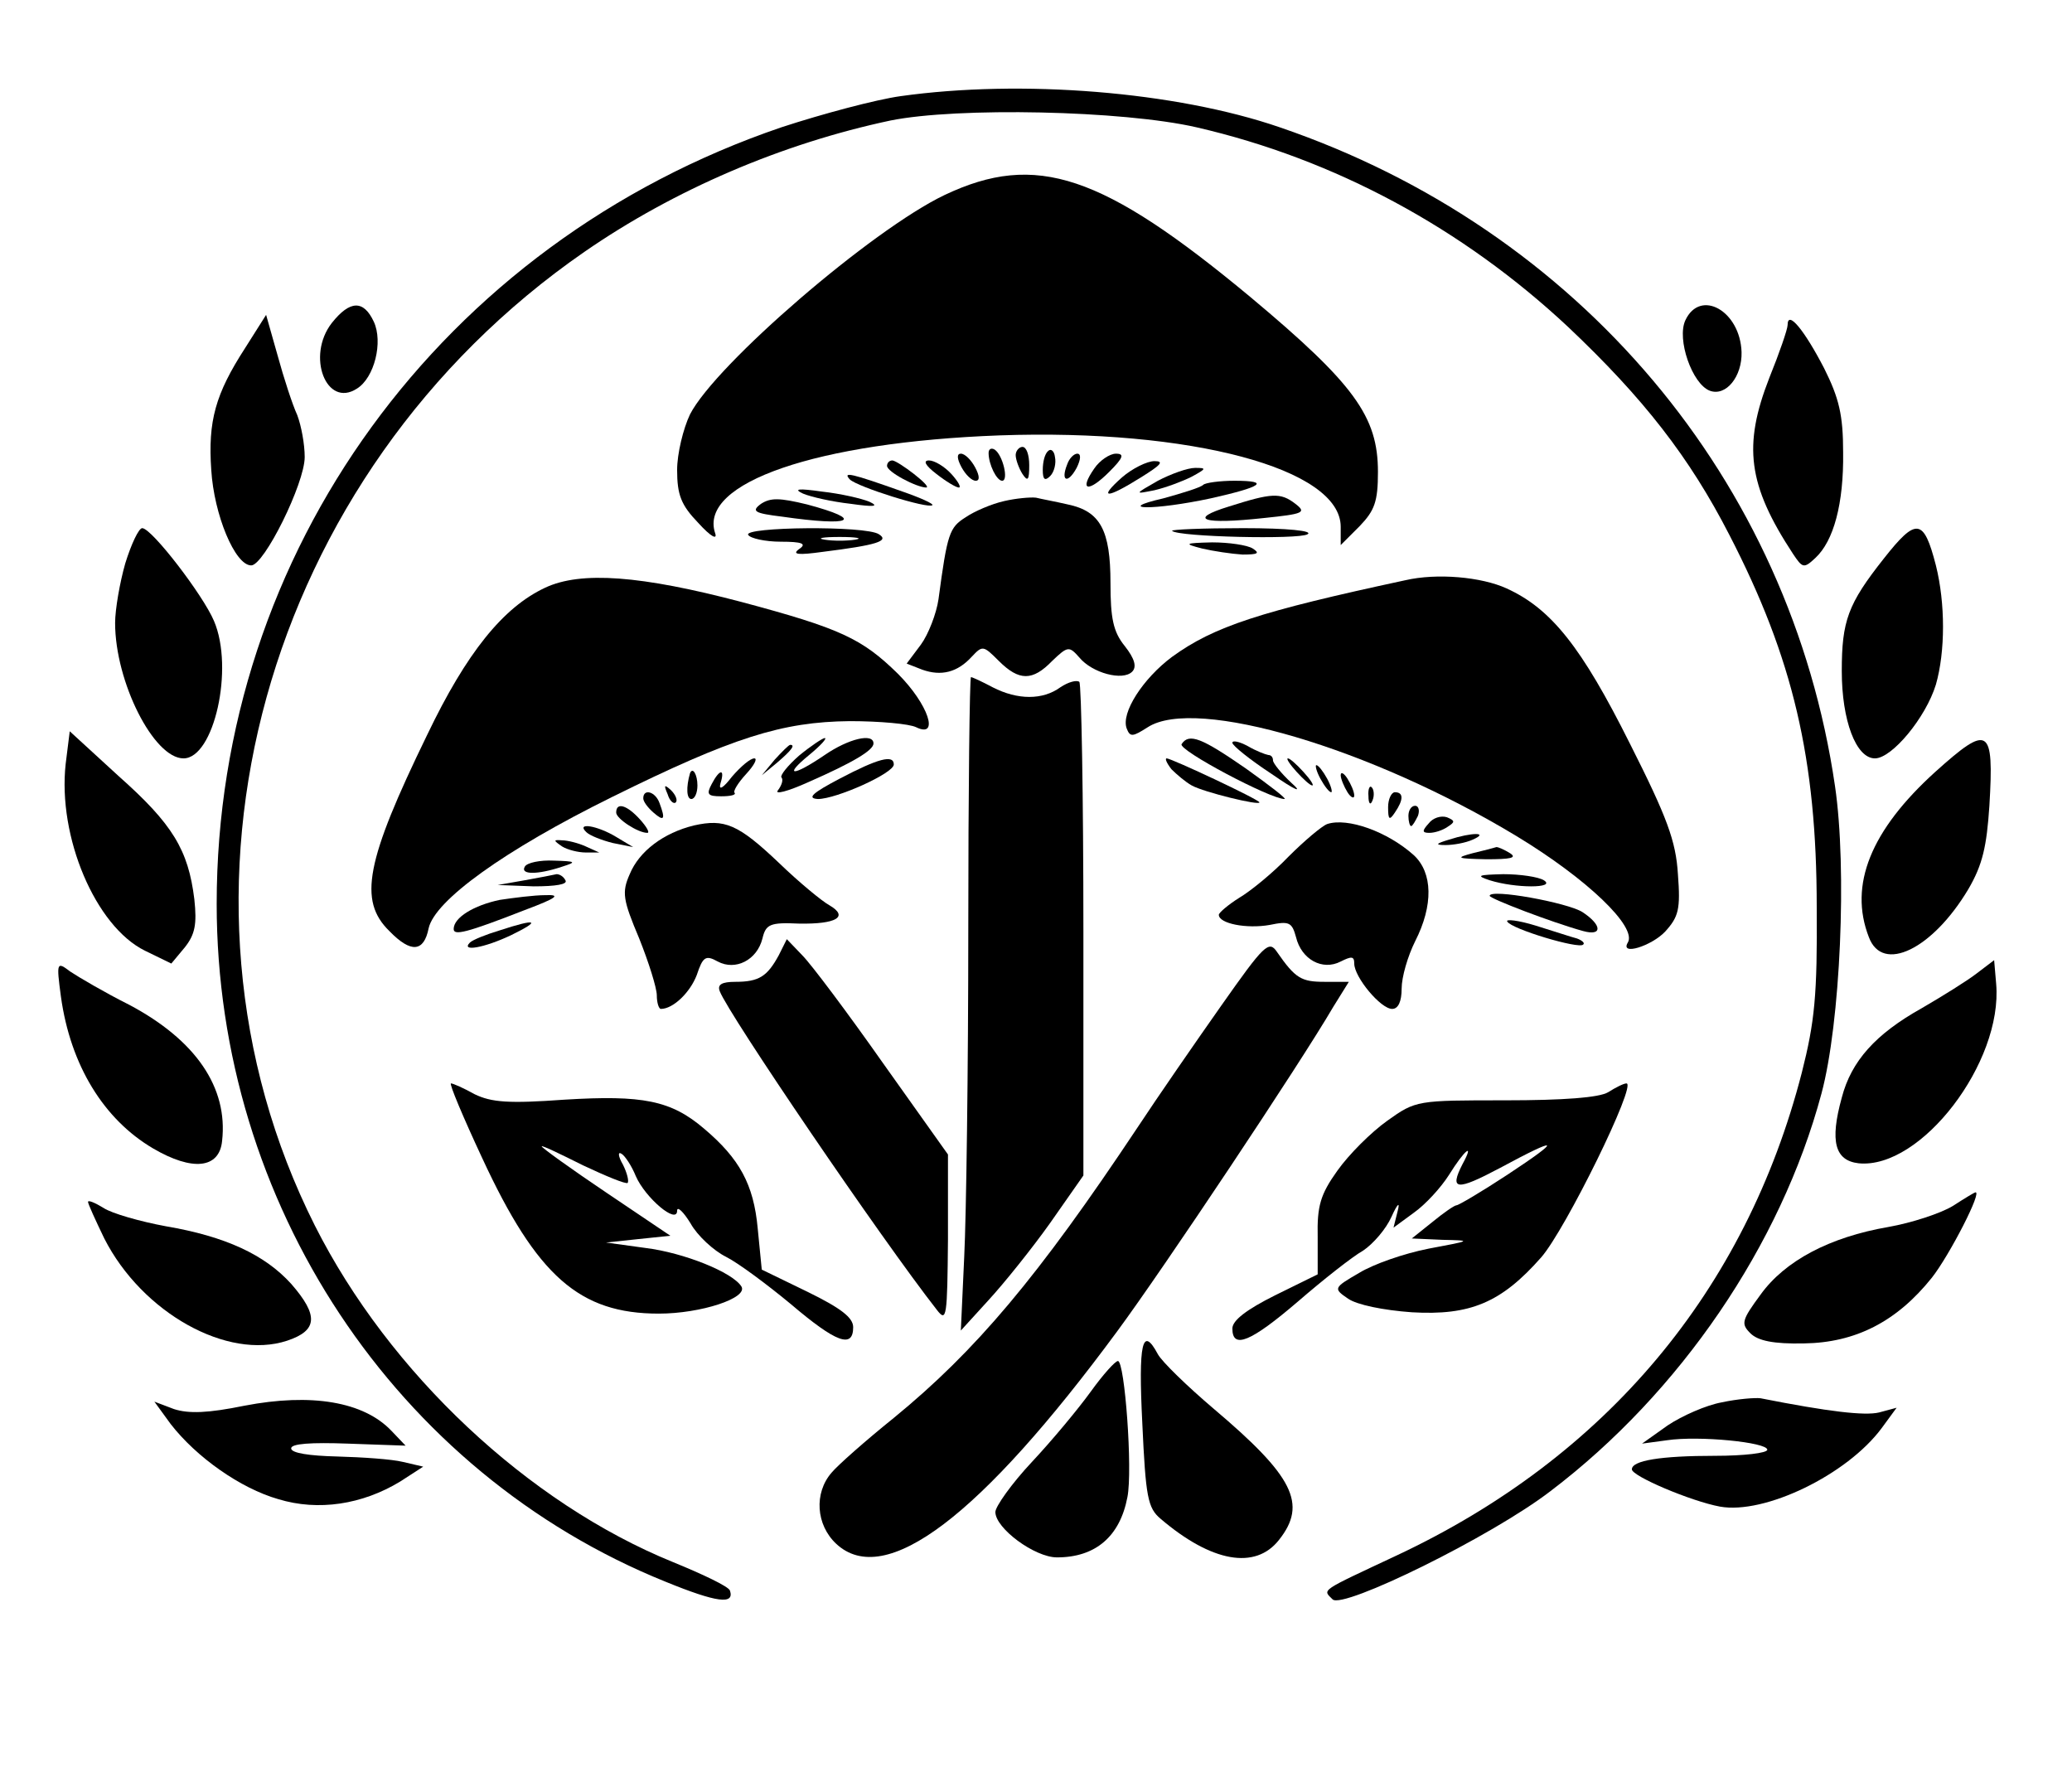 <?xml version="1.0" standalone="no"?>
<!DOCTYPE svg PUBLIC "-//W3C//DTD SVG 20010904//EN"
 "http://www.w3.org/TR/2001/REC-SVG-20010904/DTD/svg10.dtd">
<svg version="1.0" xmlns="http://www.w3.org/2000/svg"
 width="306pt" height="261pt" viewBox="0 0 306 261"
 preserveAspectRatio="xMidYMid meet">

<g transform="translate(0,261) scale(0.1,-0.1)"
fill="#000000" stroke="none">
<path d="M1330 2468 c-36 -5 -115 -26 -176 -46 -502 -171 -834 -627 -834
-1147 0 -442 264 -840 663 -1001 76 -31 102 -34 95 -13 -2 6 -40 24 -84 42
-214 87 -419 279 -529 497 -247 491 -76 1110 398 1438 133 92 292 160 452 194
99 20 343 15 452 -10 204 -47 393 -149 549 -295 111 -105 179 -192 238 -307
94 -182 129 -331 129 -550 1 -130 -3 -169 -22 -244 -83 -322 -289 -568 -598
-713 -115 -54 -110 -50 -95 -65 15 -15 235 93 322 160 191 145 340 363 400
587 28 104 38 332 20 454 -66 452 -378 822 -820 973 -154 53 -382 71 -560 46z"/>
<path d="M1395 2322 c-107 -51 -338 -250 -376 -324 -10 -21 -19 -58 -19 -82 0
-37 6 -52 31 -78 19 -21 29 -26 25 -15 -24 74 150 134 420 144 282 10 504 -49
504 -135 l0 -27 28 28 c22 23 27 36 27 80 0 82 -35 130 -188 258 -219 182
-317 215 -452 151z"/>
<path d="M490 2133 c-38 -49 -8 -126 37 -97 26 16 39 69 25 99 -15 32 -35 32
-62 -2z"/>
<path d="M2489 2137 c-13 -28 10 -94 36 -104 24 -9 48 21 47 57 -2 61 -61 94
-83 47z"/>
<path d="M362 2096 c-44 -68 -55 -108 -50 -180 4 -66 35 -141 59 -141 19 0 79
121 79 160 0 19 -5 46 -11 62 -7 15 -20 55 -29 88 l-17 60 -31 -49z"/>
<path d="M2640 2130 c0 -6 -12 -41 -27 -78 -39 -100 -32 -158 35 -260 14 -21
16 -22 33 -6 27 25 42 80 41 156 0 55 -6 80 -28 124 -29 56 -54 87 -54 64z"/>
<path d="M1460 1941 c0 -17 12 -41 20 -41 10 0 1 38 -11 46 -5 3 -9 1 -9 -5z"/>
<path d="M1500 1938 c0 -7 5 -20 10 -28 8 -12 10 -9 10 13 0 15 -4 27 -10 27
-5 0 -10 -6 -10 -12z"/>
<path d="M1548 1944 c-5 -4 -8 -16 -8 -28 0 -14 3 -17 11 -9 6 6 9 19 7 28 -1
9 -6 13 -10 9z"/>
<path d="M1420 1920 c6 -11 15 -20 21 -20 6 0 6 7 -1 20 -6 11 -15 20 -21 20
-6 0 -6 -7 1 -20z"/>
<path d="M1576 1924 c-10 -25 1 -29 14 -5 6 12 7 21 1 21 -5 0 -12 -7 -15 -16z"/>
<path d="M1616 1918 c-23 -33 -9 -36 22 -5 21 21 23 27 10 27 -9 0 -24 -10
-32 -22z"/>
<path d="M1310 1922 c0 -9 44 -32 58 -32 9 1 -41 39 -50 40 -5 0 -8 -4 -8 -8z"/>
<path d="M1383 1910 c14 -11 29 -20 33 -20 4 0 -1 9 -11 20 -10 11 -25 20 -33
20 -9 0 -6 -7 11 -20z"/>
<path d="M1657 1905 c-36 -32 -23 -32 28 0 29 18 35 24 20 24 -11 0 -33 -11
-48 -24z"/>
<path d="M1710 1900 c-35 -20 -35 -20 -5 -14 17 4 41 13 55 20 22 12 22 13 5
13 -11 0 -36 -9 -55 -19z"/>
<path d="M1255 1902 c11 -11 116 -44 122 -38 2 2 -18 11 -44 20 -76 27 -89 30
-78 18z"/>
<path d="M1777 1894 c-4 -4 -30 -12 -59 -20 -74 -17 -14 -18 70 0 76 17 89 26
35 26 -22 0 -43 -3 -46 -6z"/>
<path d="M1186 1881 c12 -5 43 -12 70 -15 35 -5 43 -4 28 3 -12 5 -43 12 -70
15 -35 5 -43 4 -28 -3z"/>
<path d="M1124 1866 c-15 -11 -10 -14 31 -19 104 -15 123 -5 37 18 -41 10 -54
10 -68 1z"/>
<path d="M1483 1870 c-18 -4 -44 -15 -57 -24 -24 -15 -27 -24 -40 -121 -3 -21
-15 -52 -26 -67 l-21 -28 23 -9 c28 -10 52 -4 73 19 16 17 17 17 40 -6 30 -30
50 -30 79 0 23 22 25 22 40 5 19 -23 64 -35 78 -21 7 7 4 19 -11 38 -17 21
-21 41 -21 93 0 78 -15 106 -63 116 -17 4 -39 8 -47 10 -8 1 -30 -1 -47 -5z"/>
<path d="M1815 1862 c-62 -19 -39 -27 52 -17 58 6 63 8 46 21 -22 17 -35 16
-98 -4z"/>
<path d="M2782 1785 c-53 -67 -62 -92 -62 -166 0 -73 21 -129 49 -129 25 0 75
60 90 109 14 49 14 120 0 176 -18 70 -29 71 -77 10z"/>
<path d="M185 1778 c-8 -28 -15 -68 -15 -88 0 -87 57 -200 101 -200 45 0 75
133 45 203 -16 38 -92 137 -106 137 -5 0 -16 -23 -25 -52z"/>
<path d="M1105 1820 c3 -5 25 -10 48 -10 32 0 39 -3 27 -11 -11 -8 -1 -9 35
-4 80 10 99 16 83 26 -19 13 -201 11 -193 -1z m158 -7 c-13 -2 -33 -2 -45 0
-13 2 -3 4 22 4 25 0 35 -2 23 -4z"/>
<path d="M1731 1826 c9 -9 188 -13 200 -5 9 5 -29 9 -95 9 -60 0 -107 -2 -105
-4z"/>
<path d="M1775 1800 c17 -4 44 -8 60 -9 23 0 26 2 15 9 -8 5 -35 9 -60 9 -41
-1 -42 -2 -15 -9z"/>
<path d="M805 1742 c-62 -29 -116 -96 -174 -217 -91 -187 -102 -245 -56 -290
32 -33 51 -31 58 4 9 41 111 115 271 194 178 88 251 111 351 112 44 0 88 -4
98 -9 35 -17 18 34 -27 79 -53 52 -85 67 -231 106 -148 39 -237 46 -290 21z"/>
<path d="M2075 1753 c-214 -46 -282 -68 -344 -113 -43 -32 -76 -83 -67 -106 5
-13 9 -12 31 2 71 46 330 -31 545 -161 104 -63 178 -134 164 -157 -12 -20 35
-5 55 16 20 22 23 33 19 85 -3 49 -16 84 -71 193 -71 142 -116 199 -182 229
-37 17 -103 23 -150 12z"/>
<path d="M1430 1237 c0 -206 -3 -423 -6 -483 l-5 -109 41 45 c23 25 64 76 91
114 l49 70 0 361 c0 199 -3 365 -6 368 -4 3 -16 0 -28 -8 -26 -19 -63 -19
-100 0 -15 8 -30 15 -32 15 -2 0 -4 -168 -4 -373z"/>
<path d="M97 1482 c-12 -108 44 -240 117 -276 l39 -19 20 24 c15 19 18 34 14
71 -9 73 -32 111 -112 182 l-72 66 -6 -48z"/>
<path d="M2858 1470 c-95 -86 -128 -167 -98 -244 20 -54 94 -18 147 71 21 36
27 63 31 123 7 117 -1 121 -80 50z"/>
<path d="M1180 1494 c-17 -15 -28 -29 -26 -32 3 -3 1 -11 -5 -19 -6 -7 14 -2
45 12 66 29 96 47 96 57 0 16 -37 7 -72 -17 -47 -32 -62 -32 -23 0 17 14 27
25 23 25 -3 0 -21 -12 -38 -26z"/>
<path d="M1745 1511 c-5 -9 131 -81 152 -81 4 0 -22 20 -57 45 -65 45 -84 53
-95 36z"/>
<path d="M1820 1513 c0 -4 26 -25 58 -46 36 -25 47 -29 29 -13 -15 14 -27 29
-27 33 0 5 -3 8 -7 8 -5 1 -18 6 -30 13 -13 7 -23 9 -23 5z"/>
<path d="M1144 1488 l-19 -23 23 19 c21 18 27 26 19 26 -2 0 -12 -10 -23 -22z"/>
<path d="M1081 1463 c-13 -17 -20 -21 -17 -10 7 22 -1 22 -13 -1 -8 -15 -6
-18 14 -18 14 0 22 2 20 5 -3 2 5 15 17 28 12 13 17 23 12 23 -6 0 -20 -12
-33 -27z"/>
<path d="M1240 1460 c-40 -21 -49 -29 -32 -30 27 0 112 38 112 51 0 15 -23 9
-80 -21z"/>
<path d="M1730 1474 c8 -8 21 -19 30 -24 18 -10 100 -30 100 -25 0 4 -130 65
-137 65 -3 0 0 -7 7 -16z"/>
<path d="M1915 1470 c10 -11 20 -20 23 -20 3 0 -3 9 -13 20 -10 11 -20 20 -23
20 -3 0 3 -9 13 -20z"/>
<path d="M1950 1460 c6 -11 13 -20 16 -20 2 0 0 9 -6 20 -6 11 -13 20 -16 20
-2 0 0 -9 6 -20z"/>
<path d="M1019 1468 c-6 -21 -5 -38 2 -38 5 0 9 9 9 20 0 16 -7 28 -11 18z"/>
<path d="M1980 1465 c0 -5 5 -17 10 -25 5 -8 10 -10 10 -5 0 6 -5 17 -10 25
-5 8 -10 11 -10 5z"/>
<path d="M986 1437 c3 -10 9 -15 12 -12 3 3 0 11 -7 18 -10 9 -11 8 -5 -6z"/>
<path d="M2021 1434 c0 -11 3 -14 6 -6 3 7 2 16 -1 19 -3 4 -6 -2 -5 -13z"/>
<path d="M950 1431 c0 -5 7 -14 15 -21 16 -14 18 -10 9 14 -6 17 -24 22 -24 7z"/>
<path d="M2050 1418 c0 -19 2 -20 10 -8 13 19 13 30 0 30 -5 0 -10 -10 -10
-22z"/>
<path d="M910 1410 c0 -9 32 -30 46 -30 4 0 -1 9 -11 20 -19 21 -35 26 -35 10z"/>
<path d="M2080 1405 c0 -8 2 -15 4 -15 2 0 6 7 10 15 3 8 1 15 -4 15 -6 0 -10
-7 -10 -15z"/>
<path d="M2110 1394 c-10 -11 -10 -14 1 -14 8 0 20 4 27 9 11 7 11 9 -1 14 -9
3 -21 -1 -27 -9z"/>
<path d="M1025 1391 c-45 -11 -81 -38 -95 -72 -12 -27 -10 -38 14 -95 14 -35
26 -73 26 -84 0 -11 3 -20 6 -20 18 0 43 24 53 50 9 27 13 30 31 20 26 -14 58
2 66 34 5 21 11 24 54 22 55 -1 74 10 45 27 -11 6 -45 34 -75 63 -60 57 -80
65 -125 55z"/>
<path d="M1960 1393 c-8 -3 -34 -25 -57 -48 -23 -24 -56 -51 -73 -61 -16 -10
-30 -22 -30 -25 0 -13 41 -21 75 -15 29 6 33 4 39 -18 8 -33 39 -50 66 -36 16
8 20 8 20 -3 0 -20 39 -67 56 -67 9 0 14 11 14 30 0 17 9 48 20 70 27 53 26
101 -2 127 -39 35 -98 56 -128 46z"/>
<path d="M866 1381 c5 -5 23 -12 39 -16 l30 -6 -25 15 c-28 17 -60 22 -44 7z"/>
<path d="M2140 1370 c-20 -6 -21 -8 -5 -8 11 0 29 3 40 8 25 11 -1 11 -35 0z"/>
<path d="M830 1360 c8 -5 24 -9 35 -9 l20 0 -20 9 c-11 5 -27 9 -35 9 -13 1
-13 0 0 -9z"/>
<path d="M2175 1350 c-26 -7 -24 -8 20 -9 36 0 46 2 35 9 -8 5 -17 9 -20 9 -3
-1 -18 -5 -35 -9z"/>
<path d="M775 1330 c-7 -12 19 -12 55 0 22 7 21 8 -12 9 -20 1 -40 -3 -43 -9z"/>
<path d="M775 1310 l-40 -7 53 -2 c33 0 51 3 47 9 -3 6 -9 9 -13 9 -4 -1 -25
-5 -47 -9z"/>
<path d="M2200 1310 c38 -12 99 -12 80 0 -8 5 -35 9 -60 9 -37 -1 -41 -2 -20
-9z"/>
<path d="M738 1281 c-38 -8 -68 -26 -68 -43 0 -10 18 -6 105 28 48 18 54 23
30 22 -16 0 -47 -4 -67 -7z"/>
<path d="M2200 1287 c0 -4 91 -39 138 -52 29 -8 28 9 -1 28 -22 14 -137 35
-137 24z"/>
<path d="M2226 1249 c6 -11 106 -41 112 -34 3 2 -1 6 -9 9 -8 2 -35 11 -61 19
-26 8 -45 10 -42 6z"/>
<path d="M738 1236 c-20 -6 -40 -14 -44 -18 -14 -14 21 -8 61 11 45 22 38 25
-17 7z"/>
<path d="M1150 1199 c-17 -31 -29 -39 -64 -39 -20 0 -27 -4 -23 -14 13 -34
238 -365 321 -471 14 -18 15 -10 16 105 l0 125 -96 135 c-52 74 -106 146 -119
159 l-23 24 -12 -24z"/>
<path d="M1803 1124 c-38 -54 -94 -135 -123 -179 -147 -221 -239 -330 -360
-429 -41 -33 -83 -70 -92 -81 -26 -30 -23 -77 7 -105 72 -67 213 40 415 314
68 92 270 395 319 479 l23 37 -36 0 c-34 0 -43 5 -70 44 -12 18 -19 11 -83
-80z"/>
<path d="M90 1138 c14 -101 63 -181 136 -224 58 -34 98 -30 102 11 9 79 -39
149 -137 201 -36 18 -75 41 -87 49 -20 15 -21 15 -14 -37z"/>
<path d="M2920 1173 c-14 -11 -51 -34 -82 -52 -68 -38 -104 -78 -118 -132 -18
-65 -10 -93 25 -97 92 -9 213 149 203 265 l-3 35 -25 -19z"/>
<path d="M712 900 c81 -175 144 -230 261 -230 62 0 132 23 122 40 -13 21 -85
50 -142 57 l-58 8 47 5 48 5 -95 64 c-52 35 -95 66 -95 68 0 2 27 -11 61 -28
34 -16 63 -28 66 -26 2 3 -1 15 -7 27 -7 12 -8 20 -2 16 5 -3 15 -18 21 -33
14 -32 61 -72 61 -51 0 7 9 -1 20 -19 10 -18 34 -40 52 -49 18 -9 61 -41 96
-70 67 -57 92 -66 92 -34 0 14 -18 28 -67 52 l-68 33 -6 61 c-6 65 -27 103
-79 147 -49 42 -91 50 -206 43 -83 -6 -108 -4 -133 8 -16 9 -32 16 -35 16 -3
0 18 -50 46 -110z"/>
<path d="M2375 997 c-13 -8 -66 -12 -152 -12 -130 0 -132 0 -174 -30 -24 -17
-57 -50 -74 -74 -25 -35 -30 -52 -29 -98 l0 -55 -63 -31 c-42 -21 -63 -37 -63
-49 0 -31 27 -20 97 40 37 32 80 66 96 75 15 10 34 32 42 50 9 20 13 23 9 8
l-6 -24 30 22 c17 12 40 37 52 56 23 37 38 49 20 16 -20 -39 -9 -40 55 -6 89
48 93 44 11 -10 -38 -25 -72 -45 -75 -45 -3 0 -19 -11 -36 -25 l-30 -24 45 -2
c44 -1 44 -1 -20 -13 -36 -7 -82 -23 -103 -36 -38 -22 -38 -23 -16 -38 13 -9
52 -17 94 -20 86 -5 132 14 191 81 36 41 142 257 126 257 -4 0 -16 -6 -27 -13z"/>
<path d="M2884 829 c-18 -11 -61 -25 -95 -31 -87 -15 -153 -50 -189 -100 -28
-38 -29 -43 -15 -57 11 -11 34 -16 79 -15 76 1 137 32 189 97 26 33 76 130 64
126 -1 0 -16 -9 -33 -20z"/>
<path d="M130 835 c0 -3 11 -27 24 -54 56 -110 182 -180 270 -151 45 15 47 37
6 84 -39 43 -97 70 -185 85 -38 7 -80 19 -92 27 -13 8 -23 12 -23 9z"/>
<path d="M1687 508 c5 -109 8 -125 27 -141 75 -64 140 -76 175 -31 42 53 21
94 -96 193 -40 34 -77 70 -83 81 -23 43 -29 17 -23 -102z"/>
<path d="M1611 555 c-18 -25 -57 -72 -87 -104 -30 -32 -54 -66 -54 -74 0 -24
58 -67 91 -67 57 0 93 31 104 89 8 40 -4 201 -14 201 -4 0 -22 -20 -40 -45z"/>
<path d="M361 534 c-54 -11 -82 -12 -104 -5 l-29 11 24 -33 c38 -49 103 -95
159 -111 59 -18 124 -8 180 26 l34 22 -30 7 c-16 4 -60 7 -97 8 -41 1 -68 5
-68 12 0 7 29 9 84 7 l85 -3 -21 22 c-41 43 -118 56 -217 37z"/>
<path d="M2543 539 c-23 -4 -59 -20 -80 -34 l-38 -27 37 5 c47 7 148 -3 148
-14 0 -5 -35 -9 -77 -9 -81 0 -123 -7 -123 -20 0 -10 87 -47 130 -55 66 -12
188 47 239 116 l22 30 -26 -7 c-21 -5 -74 1 -175 21 -8 1 -34 -1 -57 -6z"/>
</g>
</svg>
